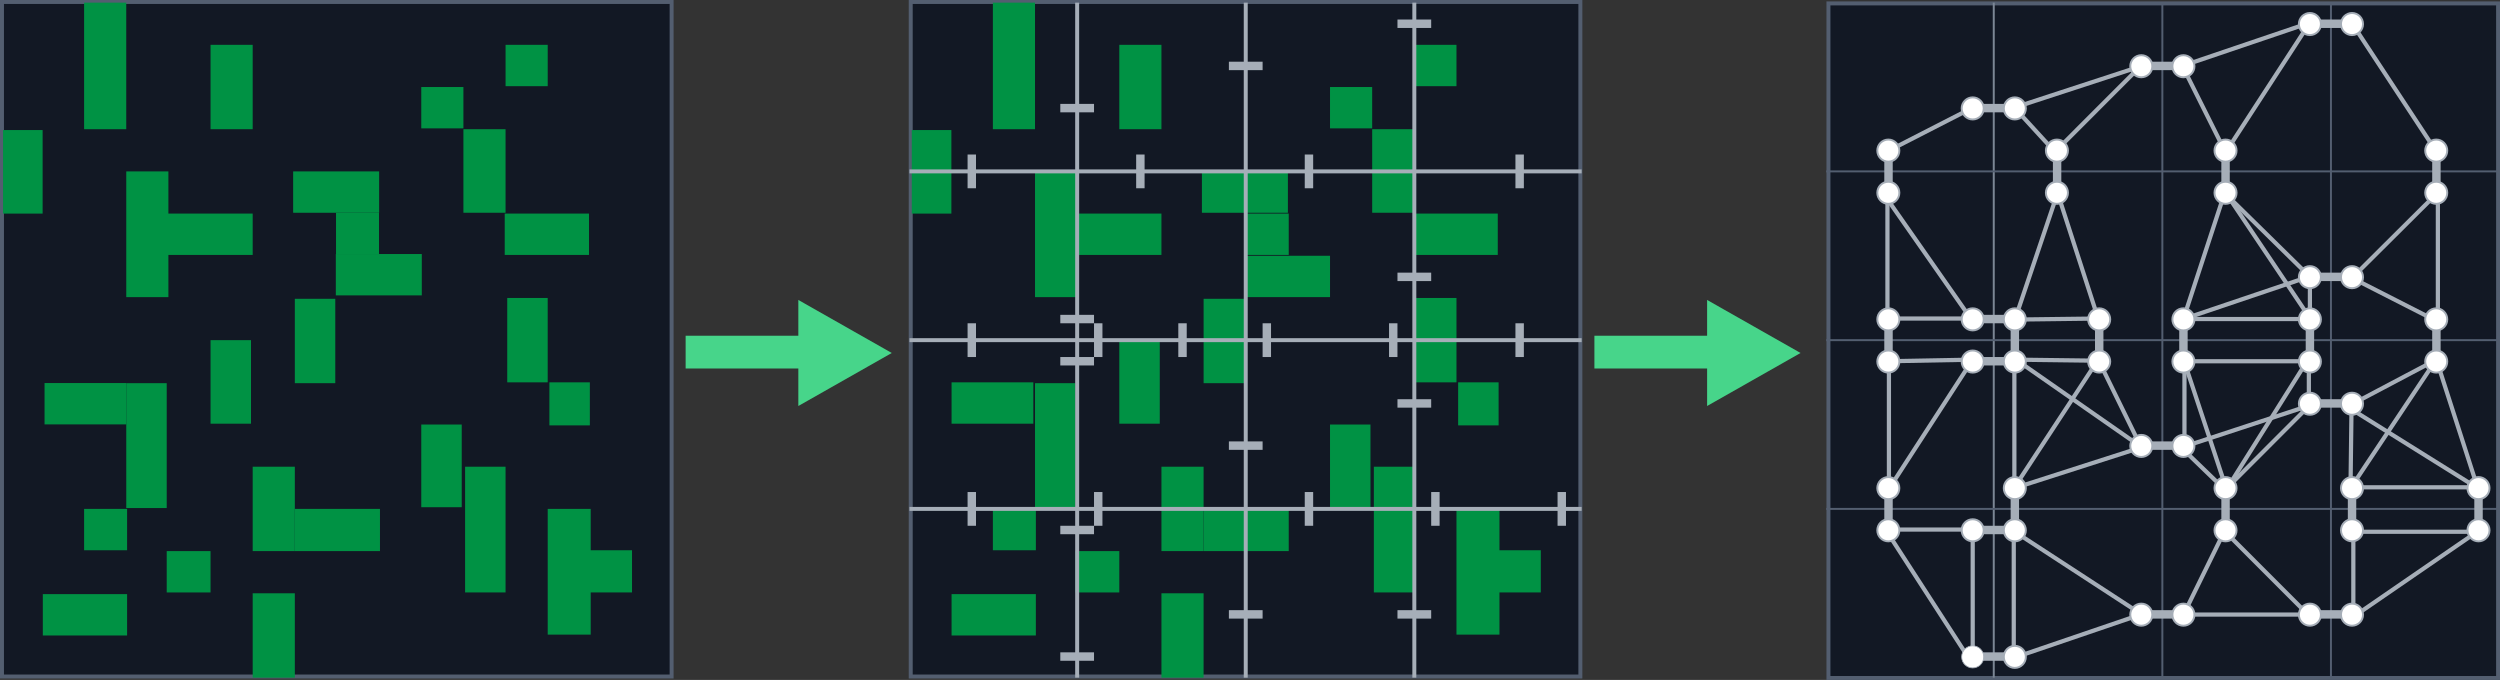 <?xml version="1.0" encoding="UTF-8"?>
<svg width="167.41mm" height="45.53mm" version="1.1" viewBox="0 0 167.41 45.53" xmlns="http://www.w3.org/2000/svg" xmlns:cc="http://creativecommons.org/ns#" xmlns:dc="http://purl.org/dc/elements/1.1/" xmlns:rdf="http://www.w3.org/1999/02/22-rdf-syntax-ns#">
 <rect x="0" y="0" width="167.41" height="45.53" fill="#333333" stroke="none"/>
 <rect x="60.986" y=".132" width="44.842" height="45.17" fill="#121824" stroke="#535e70" stroke-width=".265"/>
 <g fill="#009244">
  <rect x="61.057" y="8.709" width="2.651" height="5.594"/>
  <rect x="66.487" y=".177" width="2.822" height="8.475"/>
  <rect x="74.953" y="3.002" width="2.822" height="5.65"/>
  <rect x="89.064" y="5.827" width="2.822" height="2.769"/>
  <rect x="91.887" y="8.652" width="2.822" height="5.594"/>
  <rect x="94.709" y="3.002" width="2.822" height="2.769"/>
  <rect x="69.309" y="11.478" width="2.822" height="8.419"/>
  <rect x="72.018" y="14.302" width="5.757" height="2.769"/>
  <rect x="80.485" y="11.478" width="5.757" height="2.769"/>
  <rect x="83.307" y="17.127" width="5.757" height="2.769"/>
  <rect x="83.42" y="14.302" width="2.879" height="2.769"/>
  <rect x="94.652" y="14.302" width="5.644" height="2.769"/>
  <rect x="80.598" y="20.009" width="2.709" height="5.65"/>
  <rect x="94.822" y="19.953" width="2.709" height="5.65"/>
  <rect x="97.644" y="25.603" width="2.709" height="2.882"/>
  <rect x="89.064" y="28.428" width="2.709" height="5.537"/>
  <rect x="91.999" y="31.253" width="2.709" height="8.419"/>
  <rect x="74.953" y="22.778" width="2.709" height="5.594"/>
  <rect x="69.309" y="25.659" width="2.709" height="8.362"/>
  <rect x="63.721" y="25.603" width="5.475" height="2.769"/>
  <rect x="66.487" y="34.078" width="2.879" height="2.769"/>
  <rect x="63.721" y="39.785" width="5.644" height="2.769"/>
  <rect x="72.018" y="36.904" width="2.935" height="2.769"/>
  <rect x="77.775" y="39.729" width="2.822" height="5.65"/>
  <rect x="77.775" y="31.253" width="2.822" height="5.65"/>
  <rect x="80.598" y="34.078" width="5.701" height="2.825"/>
  <rect x="97.531" y="34.078" width="2.879" height="8.419"/>
  <rect x="100.3" y="36.847" width="2.879" height="2.825"/>
 </g>
 <g fill="none" stroke="#a6aeb8" stroke-width=".265">
  <path d="m72.131 0.177v45.202"/>
  <path d="m83.42 0.177v45.202"/>
  <path d="m94.709 0.177v45.202"/>
  <path d="m60.902 11.477h45.011"/>
  <path d="m60.902 22.778h45.011"/>
  <path d="m60.902 34.078h45.011"/>
 </g>
 <g fill="#a6aeb8">
  <rect x="64.793" y="10.347" width=".564" height="2.26"/>
  <rect x="76.082" y="10.347" width=".564" height="2.26"/>
  <rect x="87.371" y="10.347" width=".564" height="2.26"/>
  <rect x="101.48" y="10.347" width=".564" height="2.26"/>
  <rect x="101.48" y="21.648" width=".564" height="2.26"/>
  <rect x="93.015" y="21.648" width=".564" height="2.26"/>
  <rect x="84.549" y="21.648" width=".564" height="2.26"/>
  <rect x="78.904" y="21.648" width=".564" height="2.26"/>
  <rect x="73.26" y="21.648" width=".564" height="2.26"/>
  <rect x="64.793" y="21.648" width=".564" height="2.26"/>
  <rect x="64.793" y="32.948" width=".564" height="2.26"/>
  <rect x="73.26" y="32.948" width=".564" height="2.26"/>
  <rect x="87.371" y="32.948" width=".564" height="2.26"/>
  <rect x="95.838" y="32.948" width=".564" height="2.26"/>
  <rect x="104.3" y="32.948" width=".564" height="2.26"/>
  <rect transform="rotate(90)" x="6.957" y="-73.26" width=".565" height="2.258"/>
  <rect transform="rotate(90)" x="21.083" y="-73.26" width=".565" height="2.258"/>
  <rect transform="rotate(90)" x="23.908" y="-73.26" width=".565" height="2.258"/>
  <rect transform="rotate(90)" x="35.208" y="-73.26" width=".565" height="2.258"/>
  <rect transform="rotate(90)" x="43.683" y="-73.26" width=".565" height="2.258"/>
  <rect transform="rotate(90)" x="40.859" y="-84.549" width=".565" height="2.258"/>
  <rect transform="rotate(90)" x="29.558" y="-84.549" width=".565" height="2.258"/>
  <rect transform="rotate(90)" x="4.132" y="-84.549" width=".565" height="2.258"/>
  <rect transform="rotate(90)" x="1.307" y="-95.838" width=".565" height="2.258"/>
  <rect transform="rotate(90)" x="18.257" y="-95.838" width=".565" height="2.258"/>
  <rect transform="rotate(90)" x="26.733" y="-95.838" width=".565" height="2.258"/>
  <rect transform="rotate(90)" x="40.859" y="-95.838" width=".565" height="2.258"/>
 </g>
 <rect x="122.44" y=".228" width="44.842" height="45.17" fill="#121824" stroke="#535e70" stroke-width=".265"/>
 <g fill="none">
  <path d="m133.51 0.177v45.202" stroke="#7b8694" stroke-width=".132"/>
  <g stroke="#535e70" stroke-width=".132">
   <path d="m144.8 0.177v45.202"/>
   <path d="m156.09 0.177v45.202"/>
   <path d="m122.29 11.477h45.011"/>
   <path d="m122.29 22.778h45.011"/>
  </g>
  <path d="m149.16 32.665 5.239-8.34" stroke="#a6aeb8" stroke-width=".282px"/>
  <path d="m122.29 34.078h45.011" stroke="#535e70" stroke-width=".132"/>
 </g>
 <g fill="#a6aeb8">
  <rect x="126.18" y="10.347" width=".564" height="2.26"/>
  <rect x="137.47" y="10.347" width=".564" height="2.26"/>
  <rect x="148.75" y="10.347" width=".564" height="2.26"/>
  <rect x="162.87" y="10.347" width=".564" height="2.26"/>
  <rect x="162.87" y="21.648" width=".564" height="2.26"/>
  <rect x="154.4" y="21.648" width=".564" height="2.26"/>
  <rect x="145.93" y="21.648" width=".564" height="2.26"/>
  <rect x="140.29" y="21.648" width=".564" height="2.26"/>
  <rect x="134.64" y="21.648" width=".564" height="2.26"/>
  <rect x="126.18" y="21.648" width=".564" height="2.26"/>
  <rect x="126.18" y="32.948" width=".564" height="2.26"/>
  <rect x="134.64" y="32.948" width=".564" height="2.26"/>
  <rect x="148.75" y="32.948" width=".564" height="2.26"/>
  <rect x="157.22" y="32.948" width=".564" height="2.26"/>
  <rect x="165.69" y="32.948" width=".564" height="2.26"/>
  <rect transform="rotate(90)" x="6.957" y="-134.64" width=".565" height="2.258"/>
  <rect transform="rotate(90)" x="21.083" y="-134.64" width=".565" height="2.258"/>
  <rect transform="rotate(90)" x="23.908" y="-134.64" width=".565" height="2.258"/>
  <rect transform="rotate(90)" x="35.208" y="-134.64" width=".565" height="2.258"/>
  <rect transform="rotate(90)" x="43.683" y="-134.64" width=".565" height="2.258"/>
 </g>
 <path d="m154.55 41.155-5.588-5.593-2.744 5.593h8.731" fill="none" stroke="#a6aeb8" stroke-width=".282px"/>
 <rect transform="rotate(90)" x="40.859" y="-145.93" width=".565" height="2.258" fill="#a6aeb8"/>
 <path d="m146.17 23.925 2.943 8.89" fill="none" stroke="#a6aeb8" stroke-width=".282px"/>
 <g fill="#a6aeb8">
  <rect transform="rotate(90)" x="29.558" y="-145.93" width=".565" height="2.258"/>
  <rect transform="rotate(90)" x="4.132" y="-145.93" width=".565" height="2.258"/>
  <rect transform="rotate(90)" x="1.307" y="-157.22" width=".565" height="2.258"/>
  <rect transform="rotate(90)" x="18.257" y="-157.22" width=".565" height="2.258"/>
  <rect transform="rotate(90)" x="26.733" y="-157.22" width=".565" height="2.258"/>
  <rect transform="rotate(90)" x="40.859" y="-157.22" width=".565" height="2.258"/>
 </g>
 <g stroke="#a6aeb8">
  <path d="m126.39 10.135 5.785-2.966" fill="none" stroke-width=".282px"/>
  <ellipse cx="126.45" cy="10.085" rx=".738" ry=".739" fill="#fff" stroke-width=".132"/>
  <path d="m132 21.33h-5.609v-8.334" fill="none" stroke-width=".282px"/>
  <path d="m126.21 13.088 5.688 8.14" fill="none" stroke-width=".282px"/>
  <ellipse cx="126.45" cy="12.91" rx=".738" ry=".739" fill="#fff" stroke-width=".132"/>
  <ellipse cx="132.1" cy="7.26" rx=".738" ry=".739" fill="#fff" stroke-width=".132"/>
  <path d="m134.89 7.204 8.431-2.755-5.715 5.721z" fill="none" stroke-width=".282px"/>
  <ellipse cx="134.92" cy="7.26" rx=".738" ry=".739" fill="#fff" stroke-width=".132"/>
  <ellipse cx="137.74" cy="10.085" rx=".738" ry=".739" fill="#fff" stroke-width=".132"/>
  <path d="m140.5 21.33-2.716-8.405-2.857 8.475z" fill="none" stroke-width=".282px"/>
  <ellipse cx="137.74" cy="12.91" rx=".738" ry=".739" fill="#fff" stroke-width=".132"/>
  <ellipse cx="143.39" cy="4.435" rx=".738" ry=".739" fill="#fff" stroke-width=".132"/>
  <path d="m146.14 4.415 2.893 5.791 5.644-8.687z" fill="none" stroke-width=".282px"/>
  <ellipse cx="146.21" cy="4.435" rx=".738" ry=".739" fill="#fff" stroke-width=".132"/>
  <ellipse cx="149.03" cy="10.085" rx=".738" ry=".739" fill="#fff" stroke-width=".132"/>
  <path d="m154.72 18.575-5.75-5.65-2.752 8.405" fill="none" stroke-width=".282px"/>
  <path d="m149.06 12.938 5.638 8.39" fill="none" stroke-width=".282px"/>
  <ellipse cx="149.03" cy="12.91" rx=".738" ry=".739" fill="#fff" stroke-width=".132"/>
  <ellipse cx="154.68" cy="1.61" rx=".738" ry=".739" fill="#fff" stroke-width=".132"/>
  <path d="m157.54 1.625 5.503 8.369" fill="none" stroke-width=".282px"/>
  <ellipse cx="157.5" cy="1.61" rx=".738" ry=".739" fill="#fff" stroke-width=".132"/>
  <path d="m157.5 18.611 5.75-5.721v8.652z" fill="none" stroke-width=".282px"/>
 </g>
 <g fill="#fff" stroke="#a6aeb8" stroke-width=".132">
  <ellipse cx="163.14" cy="12.91" rx=".738" ry=".739"/>
  <ellipse cx="163.14" cy="10.085" rx=".738" ry=".739"/>
  <ellipse cx="163.14" cy="21.386" rx=".738" ry=".739"/>
 </g>
 <g stroke="#a6aeb8">
  <path d="m163.11 24.12-5.715 8.581" fill="none" stroke-width=".282px"/>
  <path d="m157.47 27.086 5.68-3.002 2.752 8.546h-8.502z" fill="none" stroke-width=".282px"/>
  <ellipse cx="163.14" cy="24.211" rx=".738" ry=".739" fill="#fff" stroke-width=".132"/>
  <ellipse cx="157.5" cy="18.561" rx=".738" ry=".739" fill="#fff" stroke-width=".132"/>
  <path d="m154.68 18.505v2.86h-8.467z" fill="none" stroke-width=".282px"/>
  <ellipse cx="154.68" cy="18.561" rx=".738" ry=".739" fill="#fff" stroke-width=".132"/>
  <ellipse cx="154.68" cy="21.386" rx=".738" ry=".739" fill="#fff" stroke-width=".132"/>
 </g>
 <g fill="none" stroke="#a6aeb8" stroke-width=".282px">
  <path d="m146.28 29.841v-5.65h8.361"/>
  <path d="m146.25 29.911 8.396-2.755-5.644 5.65-3.034-2.931"/>
  <path d="m154.61 27.086v-2.931"/>
 </g>
 <g fill="#fff" stroke="#a6aeb8" stroke-width=".132">
  <ellipse cx="154.68" cy="24.211" rx=".738" ry=".739"/>
  <ellipse cx="146.21" cy="24.211" rx=".738" ry=".739"/>
  <ellipse cx="146.21" cy="21.386" rx=".738" ry=".739"/>
  <ellipse cx="140.57" cy="21.386" rx=".738" ry=".739"/>
 </g>
 <g stroke="#a6aeb8">
  <path d="m135 24.084 8.361 5.827-2.822-5.756z" fill="none" stroke-width=".282px"/>
  <path d="m140.39 24.261-5.539 8.44 8.467-2.719" fill="none" stroke-width=".282px"/>
  <ellipse cx="140.57" cy="24.211" rx=".738" ry=".739" fill="#fff" stroke-width=".132"/>
  <path d="m134.89 32.701v-8.617" fill="none" stroke-width=".282px"/>
 </g>
 <g fill="#fff" stroke="#a6aeb8" stroke-width=".132">
  <ellipse cx="134.92" cy="24.211" rx=".738" ry=".739"/>
  <ellipse cx="134.92" cy="21.386" rx=".738" ry=".739"/>
  <ellipse cx="132.1" cy="21.386" rx=".738" ry=".739"/>
 </g>
 <path d="m126.49 24.19v8.546l5.609-8.652z" fill="none" stroke="#a6aeb8" stroke-width=".282px"/>
 <g fill="#fff" stroke="#a6aeb8" stroke-width=".132">
  <ellipse cx="132.1" cy="24.211" rx=".738" ry=".739"/>
  <ellipse cx="126.45" cy="24.211" rx=".738" ry=".739"/>
  <ellipse cx="126.45" cy="21.386" rx=".738" ry=".739"/>
  <ellipse cx="126.45" cy="32.686" rx=".738" ry=".739"/>
 </g>
 <g stroke="#a6aeb8">
  <path d="m132.1 44.001v-8.54h-5.837l5.588 8.64" fill="none" stroke-width=".282px"/>
  <ellipse cx="126.45" cy="35.511" rx=".738" ry=".739" fill="#fff" stroke-width=".132"/>
  <ellipse cx="132.1" cy="35.511" rx=".738" ry=".739" fill="#fff" stroke-width=".132"/>
  <path d="m143.43 41.155-8.581-5.593v8.49l8.781-2.997" fill="none" stroke-width=".282px"/>
 </g>
 <g fill="#fff" stroke="#a6aeb8" stroke-width=".132">
  <ellipse cx="134.92" cy="35.511" rx=".738" ry=".739"/>
  <ellipse cx="134.92" cy="32.686" rx=".738" ry=".739"/>
  <ellipse cx="146.21" cy="29.861" rx=".738" ry=".739"/>
  <ellipse cx="143.39" cy="29.861" rx=".738" ry=".739"/>
  <ellipse cx="149.03" cy="35.511" rx=".738" ry=".739"/>
  <ellipse cx="149.03" cy="32.686" rx=".738" ry=".739"/>
  <ellipse cx="154.68" cy="27.036" rx=".738" ry=".739"/>
 </g>
 <g stroke="#a6aeb8">
  <path d="m157.4 27.369 8.537 5.332" fill="none" stroke-width=".282px"/>
  <ellipse cx="157.5" cy="27.036" rx=".738" ry=".739" fill="#fff" stroke-width=".132"/>
  <ellipse cx="157.5" cy="32.686" rx=".738" ry=".739" fill="#fff" stroke-width=".132"/>
  <path d="m157.44 35.611h8.431l-8.282 5.693v-6.043" fill="none" stroke-width=".282px"/>
 </g>
 <g fill="#fff" stroke="#a6aeb8">
  <g stroke-width=".132">
   <ellipse cx="157.5" cy="35.511" rx=".738" ry=".739"/>
   <ellipse cx="165.97" cy="35.511" rx=".738" ry=".739"/>
   <ellipse cx="165.97" cy="32.686" rx=".738" ry=".739"/>
   <ellipse cx="154.68" cy="41.161" rx=".738" ry=".739"/>
   <ellipse cx="157.5" cy="41.161" rx=".738" ry=".739"/>
   <ellipse cx="146.21" cy="41.161" rx=".738" ry=".739"/>
   <ellipse cx="143.39" cy="41.161" rx=".738" ry=".739"/>
  </g>
  <ellipse cx="132.1" cy="43.987" rx=".738" ry=".739" stroke-width=".056"/>
  <ellipse cx="134.92" cy="43.987" rx=".738" ry=".739" stroke-width=".132"/>
 </g>
 <g transform="matrix(.235 0 0 .231 -37.969 -205.76)" fill="#47d58a">
  <rect transform="rotate(-90)" x="-997.56" y="615.9" width="9.5" height="43.5"/>
  <path transform="rotate(-90 730.52 904.44)" d="m641.9 848.56-15.372-26.625h30.744z"/>
 </g>
 <rect x=".132" y=".132" width="44.842" height="45.17" fill="#121824" stroke="#535e70" stroke-width=".265"/>
 <g fill="#009244">
  <rect x=".203" y="8.709" width="2.651" height="5.594"/>
  <rect x="5.632" y=".177" width="2.822" height="8.475"/>
  <rect x="14.099" y="3.002" width="2.822" height="5.65"/>
  <rect x="28.21" y="5.827" width="2.822" height="2.769"/>
  <rect x="31.032" y="8.652" width="2.822" height="5.594"/>
  <rect x="33.855" y="3.002" width="2.822" height="2.769"/>
  <rect x="8.455" y="11.478" width="2.822" height="8.419"/>
  <rect x="11.164" y="14.302" width="5.757" height="2.769"/>
  <rect x="19.631" y="11.478" width="5.757" height="2.769"/>
  <rect x="22.488" y="17.011" width="5.757" height="2.769"/>
  <rect x="22.501" y="14.244" width="2.879" height="2.769"/>
  <rect x="33.798" y="14.302" width="5.644" height="2.769"/>
  <rect x="19.743" y="20.009" width="2.709" height="5.65"/>
  <rect x="33.967" y="19.953" width="2.709" height="5.65"/>
  <rect x="36.79" y="25.603" width="2.709" height="2.882"/>
  <rect x="28.21" y="28.428" width="2.709" height="5.537"/>
  <rect x="31.145" y="31.253" width="2.709" height="8.419"/>
  <rect x="14.099" y="22.778" width="2.709" height="5.594"/>
  <rect x="8.455" y="25.659" width="2.709" height="8.362"/>
  <rect x="2.983" y="25.65" width="5.475" height="2.769"/>
  <rect x="5.632" y="34.078" width="2.879" height="2.769"/>
  <rect x="2.867" y="39.785" width="5.644" height="2.769"/>
  <rect x="11.164" y="36.904" width="2.935" height="2.769"/>
  <rect x="16.921" y="39.729" width="2.822" height="5.65"/>
  <rect x="16.921" y="31.253" width="2.822" height="5.65"/>
  <rect x="19.743" y="34.078" width="5.701" height="2.825"/>
  <rect x="36.677" y="34.078" width="2.879" height="8.419"/>
  <rect x="39.443" y="36.847" width="2.879" height="2.825"/>
 </g>
 <g transform="matrix(.235 0 0 .231 -98.824 -205.76)" fill="#47d58a">
  <rect transform="rotate(-90)" x="-997.56" y="615.9" width="9.5" height="43.5"/>
  <path transform="rotate(-90 730.52 904.44)" d="m641.9 848.56-15.372-26.625h30.744z"/>
 </g>
</svg>
